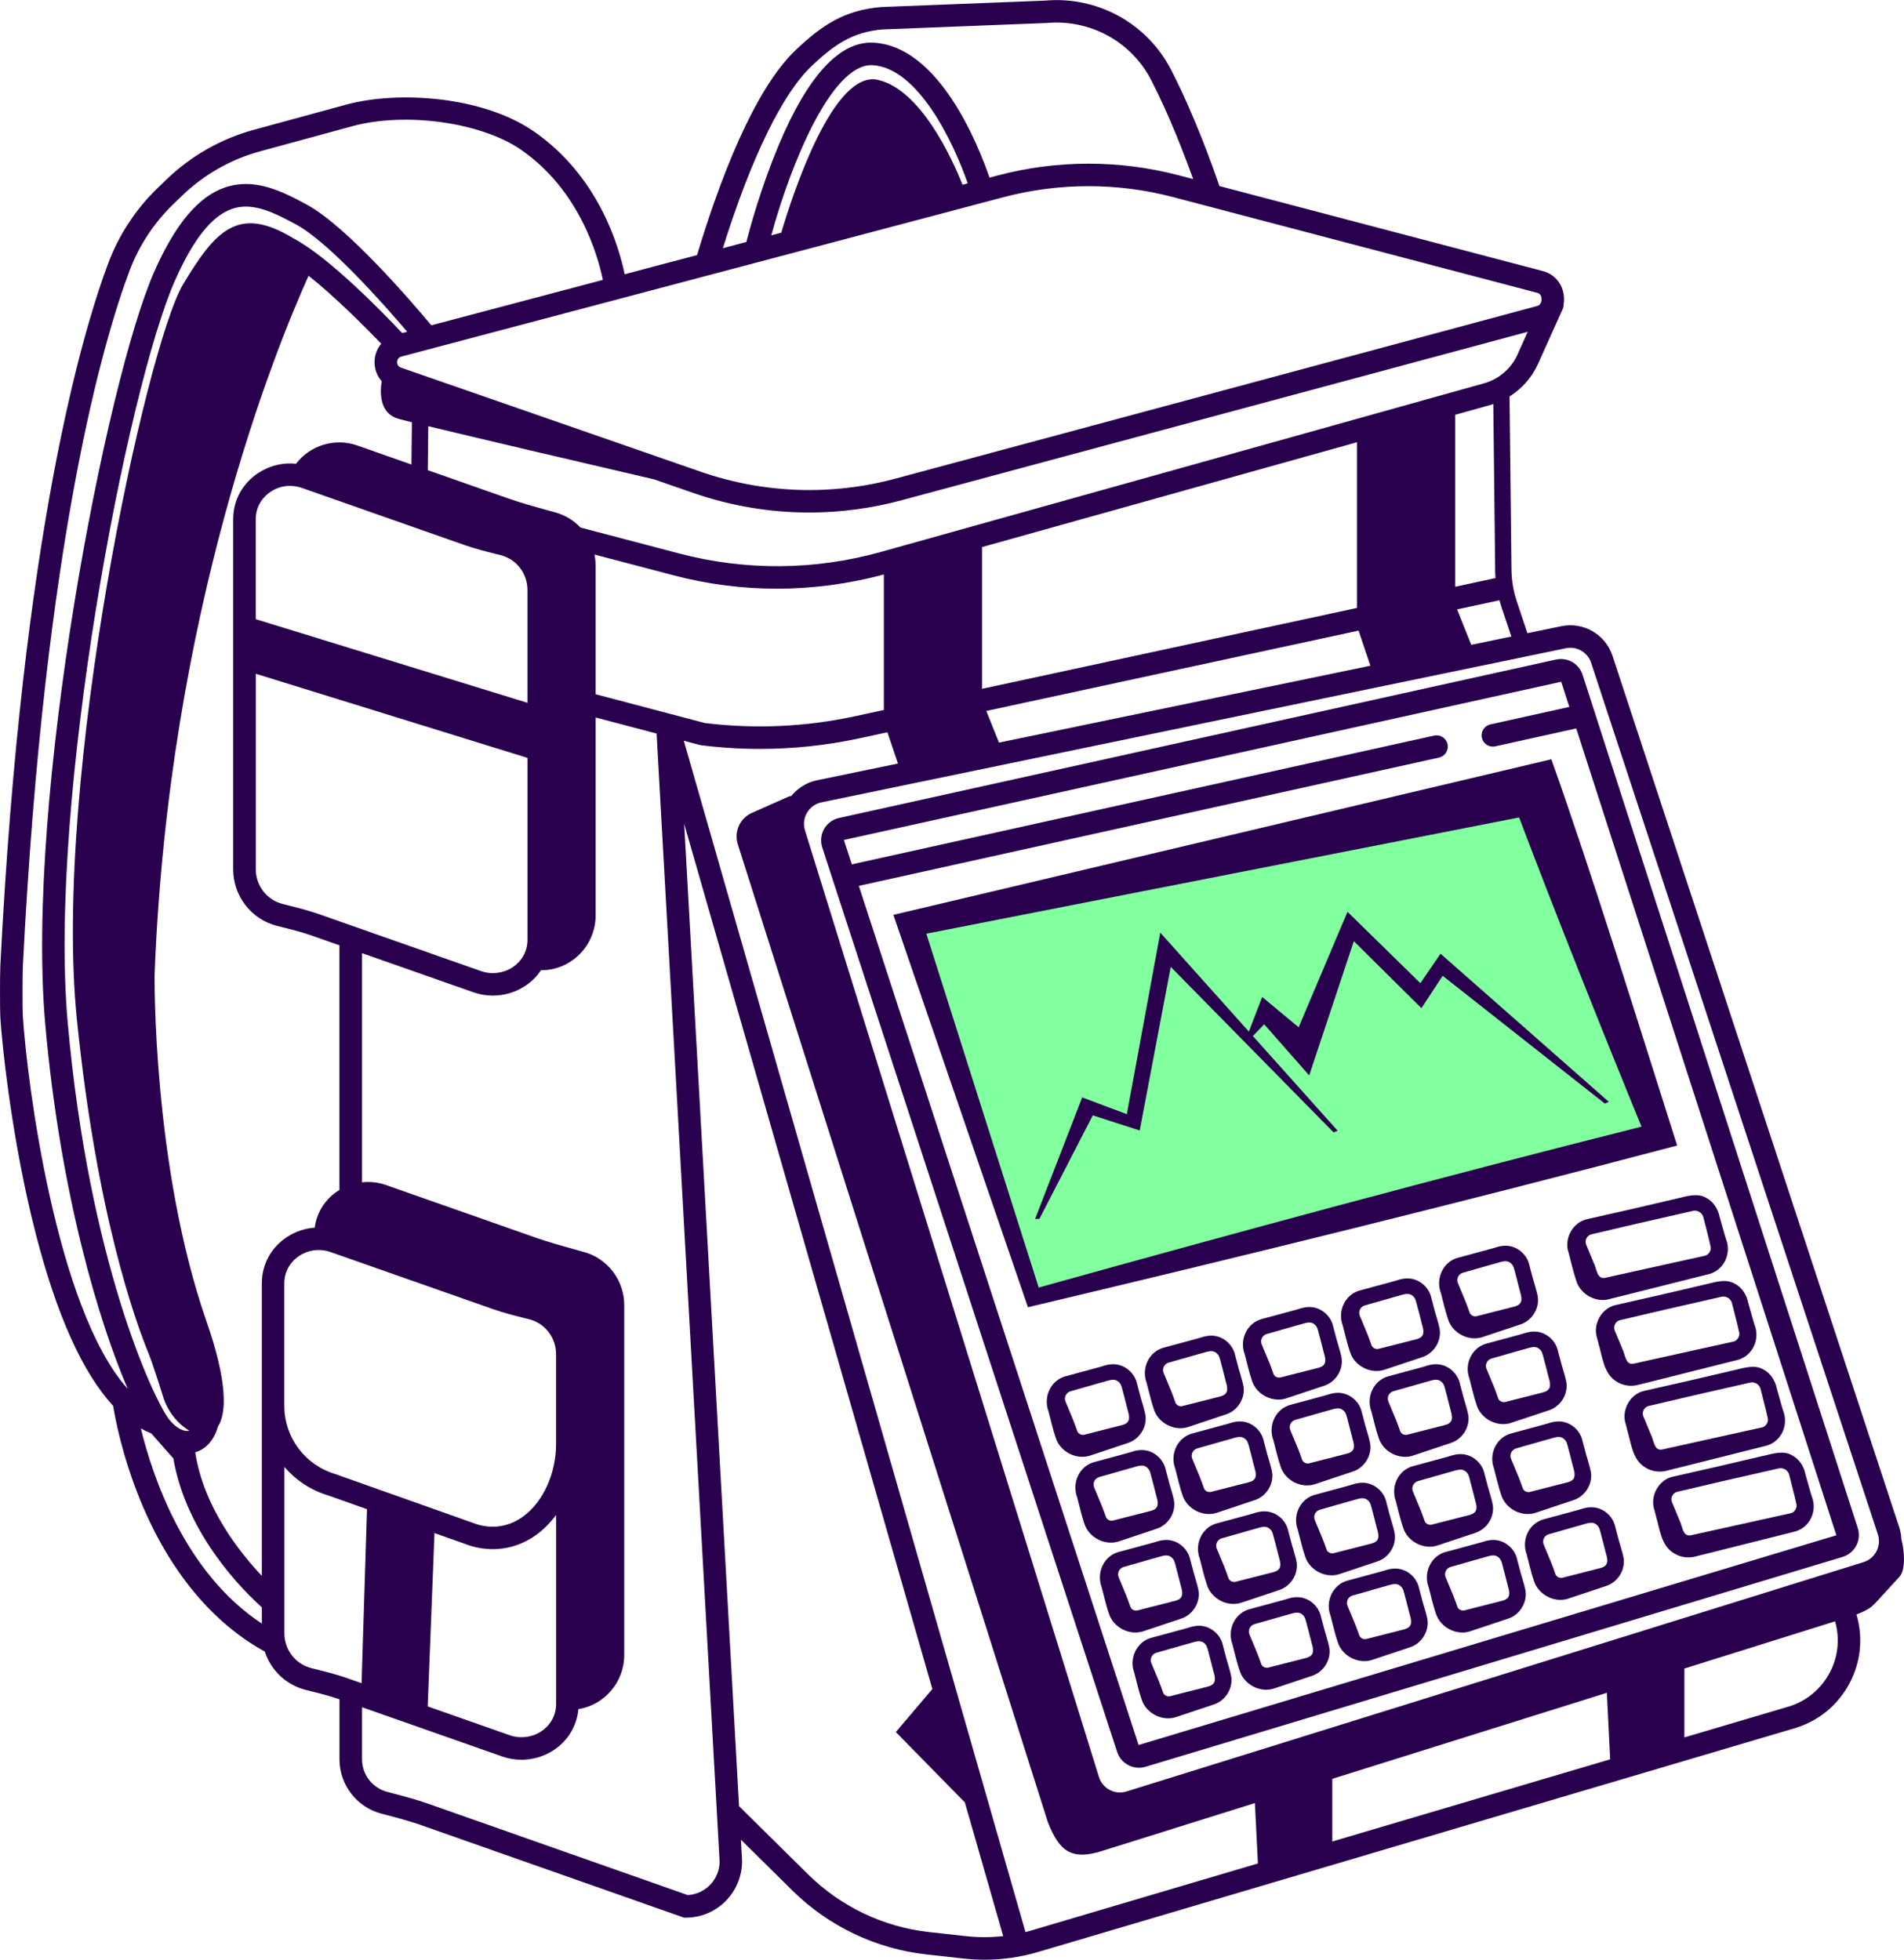 <svg xmlns="http://www.w3.org/2000/svg" id="Layer_2" viewBox="0 0 679.68 699.7" width="679.68" height="699.7"><defs><style>.cls-1{fill:#82ff9e;}.cls-2{fill:#29004d;}</style></defs><g id="Graph"><polygon class="cls-1" points="326.3 330.08 546.41 282.41 591.41 404.41 368.62 462.91 326.3 330.08"></polygon><path class="cls-2" d="m678.75,549.54c-.07-1.42-.31-2.85-.77-4.24l-102.35-311.13c-2.52-7.67-10.39-12.24-18.31-10.59l-12.07,2.5-3.82-11.45c-1.25-3.76-1.88-7.68-1.88-11.67l-.69-61.4c4.42-2.76,7.98-6.78,10.18-11.66l8.43-18.74s.02-.05.03-.07l.3-.66c.24-.52.35-1.07.35-1.61.11-.65.18-1.32.17-2.01-.02-4.82-3.03-8.84-7.49-10.01l-115.54-30.37c-2.12-6.25-8.8-25.17-17.25-41.52-8.6-16.67-26.35-26.36-45.01-24.69l-58.63,2.3c-13.01,1.15-20.93,6.45-30.21,15.21-15.21,14.34-27.51,47.27-35.37,73.35l-25.83,6.84c-2.11-10.21-9.43-35.15-32.51-51.06-18.06-12.44-48.21-14.6-66.94-9.49l-32.93,8.98c-11.67,3.18-22.43,9.3-31.14,17.7l-3.33,3.22c-7.65,7.38-13.68,16.57-17.45,26.58C29.71,117.72,7.92,190.03.12,344.78c-.14,2.79-.17,15.87,0,18.55.66,10.35,4.21,44.41,12.66,77.25,7.47,29.04,16.72,49.56,27.6,61.35.77,4.75,3.35,18.21,9.73,33.8,10.23,24.99,25.58,43.6,44.41,53.94,2.17,6.65,7.57,11.92,14.6,13.69l1.62.41c3.65.91,7.09,1.77,10.45,2.95v21.44c0,9.09,6.15,17.07,14.96,19.39l1.37.36c4.42,1.16,8.59,2.26,12.7,3.7l93.22,32.81.77.26h.71c11.02-.04,19.99-9.03,19.98-20.27l-.42-7.58,18.44,18.22c12.84,12.68,29.78,20.76,47.71,22.75l13.3,1.48c2.52.28,5.04.42,7.54.42,6.48,0,12.91-.93,19.19-2.79l269.92-79.84c8.59-2.54,15.6-8.31,19.74-16.24,3.97-7.6,4.8-16.22,2.38-24.4,1.19-.44,2.36-.95,3.48-1.55,1.58-.85,1.99-1.26,3.43-2.7l8.49-9.26c2.22-2.43,1.73-9.53.63-13.37Zm-105.14,54.86l1.18,23.75-99.2,29.34v-22.37l98.02-30.72ZM212.62,247.87v-45.95c0-1.34-.15-2.65-.41-3.93l28.26,7.43c12.11,3.18,24.54,4.77,36.97,4.77s25.62-1.71,38.07-5.08v48.39l-10.41,2.25c-17.63,3.79-35.64,4.59-53.53,2.39l-38.94-10.27Zm-98.83,198.44c1.41,0,2.83.24,4.2.72l58.12,20.42c3.72,1.31,7.51,2.26,11.18,3.18l1.64.41c5.64,1.42,9.57,6.54,9.57,12.45v32.13c0,10.38-4.54,20.46-11.56,25.69-4.97,3.7-10.78,4.7-16.62,2.95l-50.63-17.96c-10.89-3.27-18.2-13.1-18.2-24.46v-43.61c0-.38.02-.76.05-1.12.31-3.57,2.26-6.76,5.35-8.76,2.09-1.35,4.47-2.05,6.87-2.05Zm54.05,105.59c2.7.81,5.4,1.21,8.06,1.21,5.65,0,11.1-1.81,15.86-5.35,2.54-1.89,4.8-4.22,6.76-6.86v67.48c0,.35-.01.7-.04,1.05-.29,3.56-2.23,6.76-5.32,8.77-3.31,2.15-7.49,2.65-11.2,1.35l-29.28-10.29,2.42-61.89,12.76,4.52Zm-47.25-126.67c-4.6,3.03-7.56,7.76-8.23,13.09-3.44.24-6.81,1.34-9.81,3.28-5.2,3.36-8.48,8.76-9,14.84-.05.59-.08,1.19-.08,1.8v104.39c-7.98-8.41-20.76-24.52-23.78-44.09.26-.08.52-.16.77-.25,1.97-.74,5.62-2.91,7.34-8.96,3.19-4.86,3.34-16.22-4.05-37.44-19.37-55.59-18.56-123.86-18.56-123.86,4.94-129.58,43.27-223.66,54.97-249.58,8.96,7.11,19.51,17.57,25.93,24.28-1.43,1.67-2.29,3.82-2.38,6.2-.1,2.75.84,5.26,2.54,7.15-.75,5.01-.41,11.66,6,13.46.89.25,2.53.67,4.79,1.23l-.17,15.08-19.35-6.8c-8.03-2.83-16.93.02-21.84,6.52-4.64-.49-9.33.62-13.36,3.23-5.2,3.36-8.48,8.76-9,14.81-.05.6-.08,1.2-.08,1.82v124.89c0,9.6,6.44,17.93,15.65,20.25l1.61.4c3.67.92,7.14,1.78,10.52,2.97l10.15,3.57v87.37c-.2.12-.4.24-.6.37Zm22.97-306.32c-6.21-6.6-26.1-27.18-38.84-33.82-19.63-11.94-27.79-2.85-39.33,16.38-13.13,21.88-46.69,176.53-37.93,262.61,7.04,69.24,20.69,107.33,25.76,119.58.92,2.23,4.21,12.32,4.88,14.64,1.6,5.54,5.45,10.21,9.47,12.48-1.71.58-4.95-.81-7.65-4.61-5.25-7.35-28.11-55.53-35.74-140.99-7.1-79.58,21.28-226.44,38.22-264.87,6.55-14.87,13.26-23.29,20.49-25.76,7.15-2.43,14.59,1.12,22.89,5.65,11.73,6.4,31.21,28.41,39.57,38.24l-1.79.48Zm-39.98,54.58c1.41,0,2.83.24,4.2.72l58.12,20.42c3.71,1.3,7.51,2.26,11.18,3.17l1.65.41c5.64,1.42,9.57,6.54,9.57,12.45v40.27l-97-29.86v-35.68c0-.37.02-.74.05-1.12.31-3.57,2.26-6.76,5.35-8.76,2.1-1.35,4.48-2.05,6.88-2.05Zm10.13,152.85c-3.74-1.31-7.55-2.27-11.24-3.19l-1.59-.4c-5.64-1.42-9.57-6.54-9.57-12.45v-69.74l97,30.04v64.96c0,.36-.01.71-.04,1.05-.29,3.56-2.23,6.76-5.32,8.77-3.31,2.15-7.49,2.65-11.2,1.35l-58.04-20.4Zm236.85-80.4v-50.61l133.84-37.43v59.16l-133.84,28.88Zm134.42-20.77l4.22,12.52-132.58,27.45-4.54-11.3,132.9-28.68Zm83.02,11.51l102.35,311.13c.66,2.01.49,4.16-.48,6.04-.97,1.88-2.62,3.26-4.64,3.89l-263.11,81.89c-2,.62-4.12.43-5.98-.55-1.85-.98-3.22-2.61-3.84-4.61l-104.94-338c-.66-2.14-.4-4.38.74-6.31,1.14-1.93,2.97-3.24,5.16-3.69l265.71-55.02c.53-.11,1.07-.17,1.6-.17,3.32,0,6.36,2.12,7.44,5.39Zm-42.79-6.45l-5.08-12.65,15.13-3.26c.2.72.41,1.44.64,2.15l3.61,10.8-14.3,2.96Zm8.51-27.25c0,1.14.05,2.28.14,3.41l-14.4,3.11v-61.4l12.37-3.46c.42-.11.83-.24,1.24-.38l.66,58.72Zm8-76.4c-2.29,5.07-6.67,8.82-12.04,10.3l-215.25,60.19c-23.47,6.57-48.33,6.76-71.91.56l-35.31-9.28c-2.36-2.49-5.36-4.39-8.8-5.35l-3.22-.9c-4.63-1.28-9.43-2.61-14-4.22l-28.48-10.01.17-15.7c17.77,4.3,52.97,12.54,80.62,18.98l13.83,4.8c13.5,4.69,27.51,7.04,41.55,7.04,11.15,0,22.33-1.49,33.27-4.46l223.2-60.06-3.64,8.1Zm8.58-19.76c0,.17-.02.67-.22,1.18v.03c-.22.51-.61,1.02-1.35,1.22l-228.67,61.53c-23.16,6.31-47.4,5.47-70.09-2.41l-106.82-37.11c-1.31-.45-1.41-1.57-1.39-2.03s.2-1.57,1.54-1.93l214.9-56.89c19.8-5.24,40.74-5.26,60.54-.05l130.07,34.2c1.38.36,1.49,1.83,1.49,2.27Zm-206.7-40.86c-3.8-9.5-14.94-33.93-30.17-37.44-15.87-3.66-30.27,40.18-34.54,54.57l-3.57.95c7.12-25.99,21.5-60.77,35.7-60.77.17,0,.34,0,.51.01,16.34.96,28.97,27.89,33.92,42.19l-1.85.49Zm-53.85-42.42c8.19-7.72,14.66-12.09,25.2-13.03l58.63-2.3c15.57-1.41,30.25,6.61,37.35,20.36,6.47,12.53,11.99,26.98,15,35.37l-5.14-1.35c-21.15-5.56-43.5-5.54-64.64.06l-2.92.77c-4.03-11.73-18-46.79-41.22-48.16-12.2-.8-23.71,11.77-34.27,37.12-5.97,14.32-9.91,28.54-11.33,34.02l-8.37,2.22c10.09-32.23,21.26-55.2,31.73-65.08ZM8.15,362.82c-.15-2.37-.13-15.13,0-17.64,7.75-153.62,29.23-224.98,38.1-248.54,3.35-8.9,8.72-17.07,15.51-23.63l3.33-3.22c7.73-7.46,17.3-12.91,27.67-15.73l32.93-8.98c19.02-5.19,46.05-1.44,60.26,8.36,20.87,14.38,27.47,37.8,29.26,46.5l-61.24,16.21c-6.46-7.74-29.86-35.13-44.33-43.02-9.63-5.26-19.12-9.68-29.33-6.2-9.49,3.23-17.75,13.08-25.27,30.13-17.21,39.05-46.07,188.14-38.87,268.83,5.43,60.82,19.27,106.37,29.36,129.83l-.2-.14c-25.36-28.71-35.7-109.38-37.17-132.76Zm42.13,147.18c1.23.7,2.48,1.3,3.74,1.8l7.87,8.93c4.67,27.56,25.73,47.94,31.58,53.14v5.81c-27.43-18.05-38.93-52.2-43.19-69.69Zm60.81,85.57c-5.64-1.42-9.57-6.54-9.57-12.45v-59.38c4.05,4.73,9.42,8.33,15.7,10.21l13.79,4.89-1.94,62.13-5.14-1.81c-3.73-1.31-7.54-2.26-11.23-3.18l-1.6-.4Zm134.42,81.05l-92.61-32.6c-4.42-1.56-8.95-2.74-13.33-3.89l-1.36-.36c-5.28-1.39-8.97-6.17-8.97-11.61v-18.61l50.05,17.59c2.22.78,4.53,1.16,6.85,1.16,4,0,7.99-1.14,11.4-3.36,5.16-3.35,8.41-8.71,8.94-14.71,9.25-1.47,16.36-9.58,16.36-19.36v-124.89c0-8.78-5.85-16.56-14.22-18.92l-3.23-.9c-4.63-1.28-9.42-2.61-13.99-4.21l-53.64-18.85c-2.75-.97-5.66-1.27-8.52-.97v-81.82l39.84,14c2.22.78,4.53,1.16,6.85,1.16,4,0,7.99-1.14,11.4-3.36,2.35-1.53,4.3-3.47,5.78-5.7h.15c10.68,0,19.37-8.8,19.37-19.62v-70.62l21.76,5.74,22.49,402.71c0,6.4-5.05,11.66-11.37,11.99Zm99.32,14.67l-13.3-1.48c-16.14-1.79-31.39-9.07-42.95-20.48l-24.76-24.46-19.59-350.76,88.6,308.95-13.04,15.35,24.64,25.12,13.69,47.73c-4.39.5-8.83.52-13.29.02Zm23.56-2.09c-.77.23-1.54.43-2.32.62l-121.97-425.34,5.67,1.5.53.1c6.99.88,13.99,1.31,20.98,1.31,11.9,0,23.78-1.26,35.5-3.78l10.01-2.16,3.76,11.16-28.94,5.99c-3.63.75-6.85,2.77-9.15,5.62-.32,0-.66.06-1,.22l-13.05,5.8c-4.29,1.91-6.45,6.73-5.03,11.2l110.68,349.14c4.02,10.05,8.04,14.07,20.11,10.05l53.8-16.86,1.07,21.56-80.66,23.86Zm284.82-92.09c-3.13,5.99-8.42,10.34-14.89,12.26l-37.04,10.96v-24.59l53.79-16.86c1.76,6.12,1.11,12.55-1.85,18.23Z"></path><path class="cls-2" d="m555.43,235.49l-255.93,56.56c-2.24.5-4.19,1.93-5.32,3.92-1.14,1.99-1.38,4.39-.67,6.58l105.29,322.99c1.12,3.42,4.35,5.62,7.79,5.62.77,0,1.55-.11,2.32-.34l248.85-74.94c2.12-.64,3.85-2.07,4.87-4.02,1.03-1.96,1.22-4.19.54-6.29l-98.21-304.61c-1.3-4.02-5.38-6.38-9.53-5.46Zm4.77,16.91l-28.15,6.23c-2.17.48-3.54,2.63-3.06,4.79.41,1.88,2.08,3.15,3.92,3.15.29,0,.58-.03.87-.1l28.9-6.39,92.84,288.04s-.05.05-.07.06l-249,74.86-99.87-306.75,207.1-45.8c2.17-.48,3.54-2.63,3.06-4.79-.48-2.17-2.65-3.54-4.79-3.06l-207.87,45.97-2.84-8.71,256.07-56.48,2.89,8.97Z"></path><path class="cls-2" d="m437.28,590.25s-.71-2.67-.71-2.67c-.76-3.93-4.33-7.04-8.35-7.12-2.42-.06-4.17.86-6.21,1.32,0,0-10.67,2.89-10.67,2.89-5.52,1.29-8.41,7.36-6.4,12.66.67,2.53,1.69,6.92,2.56,9.35,1.58,5.14,7.64,8.18,12.68,6.26,1.74-.56,11.18-3.72,13.12-4.38,4.12-1.33,6.82-5.63,6.24-9.84-.45-2.59-1.71-6.05-2.26-8.47Zm-5.87,11.87c-1.93.49-11.69,2.97-13.4,3.42-1.16.42-2.56-.18-2.88-1.41-.45-1.26-.92-2.66-1.44-3.89l-2.13-5.12-.49-1.18c-.72-1.49.03-3.38,1.77-3.86l10.64-3.03c3.13-.76,5.19-2.1,7.04.32.64.95.99,3.23,1.36,4.32,0,0,1.37,5.36,1.37,5.36.92,2.95.48,4.38-1.85,5.07Z"></path><path class="cls-2" d="m472.3,580.04l-.71-2.67c-.76-3.93-4.33-7.04-8.35-7.12-2.42-.06-4.17.86-6.21,1.32l-10.67,2.89c-5.52,1.29-8.4,7.36-6.4,12.66.67,2.53,1.69,6.92,2.56,9.35,1.58,5.14,7.64,8.18,12.68,6.26,1.74-.56,11.18-3.72,13.12-4.38,4.12-1.33,6.82-5.63,6.24-9.84-.45-2.59-1.71-6.05-2.26-8.47Zm-5.87,11.87c-1.93.49-11.69,2.97-13.4,3.42-1.16.42-2.56-.18-2.88-1.41-.46-1.26-.92-2.66-1.44-3.89l-2.13-5.12-.49-1.18c-.72-1.49.02-3.38,1.77-3.86l10.64-3.03c3.13-.76,5.19-2.1,7.05.32.64.95.99,3.23,1.36,4.32l1.37,5.36c.92,2.95.48,4.38-1.85,5.07Z"></path><path class="cls-2" d="m507.31,569.83l-.71-2.67c-.76-3.93-4.32-7.04-8.35-7.12-2.42-.06-4.17.87-6.21,1.32,0,0-10.67,2.89-10.67,2.89-5.52,1.29-8.41,7.36-6.4,12.66.67,2.53,1.69,6.92,2.56,9.35,1.58,5.14,7.63,8.18,12.68,6.26,1.74-.56,11.18-3.72,13.12-4.38,4.12-1.33,6.82-5.63,6.24-9.84-.45-2.59-1.71-6.05-2.26-8.47Zm-5.87,11.87c-1.93.5-11.69,2.97-13.4,3.42-1.16.42-2.56-.18-2.88-1.41-.46-1.26-.92-2.66-1.44-3.89l-2.13-5.12-.49-1.18c-.72-1.49.03-3.38,1.76-3.86l10.64-3.03c3.13-.76,5.19-2.1,7.05.32.64.95.99,3.23,1.36,4.32,0,0,1.37,5.36,1.37,5.36.92,2.95.48,4.38-1.85,5.07Z"></path><path class="cls-2" d="m542.33,559.61l-.71-2.67c-.76-3.93-4.32-7.04-8.35-7.12-2.42-.06-4.17.87-6.21,1.32,0,0-10.67,2.89-10.67,2.89-5.49,1.24-8.42,7.41-6.4,12.66.67,2.53,1.69,6.92,2.56,9.35,1.58,5.14,7.64,8.18,12.68,6.26,1.74-.56,11.18-3.72,13.12-4.38,4.12-1.33,6.82-5.63,6.24-9.84-.45-2.59-1.71-6.05-2.26-8.47Zm-5.87,11.87c-1.93.49-11.69,2.97-13.4,3.42-1.16.42-2.56-.18-2.88-1.41-.45-1.26-.92-2.66-1.43-3.89l-2.13-5.12-.49-1.18c-.72-1.49.03-3.38,1.77-3.86l10.64-3.03c3.13-.76,5.19-2.1,7.05.32.64.95.99,3.23,1.36,4.32l1.37,5.36c.92,2.95.48,4.38-1.84,5.08Z"></path><path class="cls-2" d="m577.34,547.94l-.71-2.67c-.76-3.94-4.33-7.04-8.35-7.12-2.42-.06-4.17.87-6.21,1.32,0,0-10.67,2.89-10.67,2.89-5.52,1.29-8.4,7.36-6.4,12.66.67,2.53,1.69,6.92,2.56,9.35,1.58,5.14,7.63,8.18,12.68,6.26,1.74-.56,11.18-3.72,13.12-4.38,4.12-1.33,6.82-5.63,6.24-9.84-.45-2.59-1.71-6.05-2.26-8.47Zm-5.87,11.87c-1.93.49-11.69,2.97-13.4,3.43-1.16.42-2.56-.18-2.88-1.41-.45-1.26-.92-2.66-1.44-3.89l-2.13-5.12-.49-1.18c-.72-1.49.02-3.38,1.77-3.86l10.64-3.03c3.13-.76,5.19-2.1,7.05.32.64.95.99,3.23,1.36,4.32l1.37,5.36c.92,2.95.48,4.38-1.85,5.07Z"></path><path class="cls-2" d="m408.51,582.3c1.74-.56,11.18-3.72,13.12-4.38,4.12-1.33,6.82-5.63,6.24-9.84-.45-2.59-1.71-6.05-2.26-8.47l-.71-2.67c-.76-3.93-4.33-7.04-8.35-7.12-2.42-.06-4.17.87-6.21,1.32l-10.67,2.89c-5.49,1.24-8.42,7.41-6.4,12.66.67,2.53,1.69,6.92,2.56,9.35,1.58,5.14,7.64,8.18,12.68,6.26Zm-5.05-8.8c-.45-1.26-.92-2.66-1.44-3.89l-2.13-5.12-.49-1.18c-.72-1.49.03-3.38,1.76-3.86l10.64-3.03c3.13-.76,5.19-2.1,7.05.32.64.95.99,3.23,1.36,4.32l1.37,5.36c.92,2.95.48,4.38-1.84,5.08-1.93.49-11.69,2.97-13.4,3.42-1.16.42-2.56-.18-2.88-1.41Z"></path><path class="cls-2" d="m430.84,565.83c1.58,5.14,7.64,8.18,12.68,6.26,1.74-.56,11.18-3.72,13.12-4.38,4.12-1.33,6.82-5.63,6.24-9.84-.45-2.59-1.71-6.05-2.26-8.47,0,0-.71-2.67-.71-2.67-.76-3.94-4.32-7.04-8.35-7.12-2.42-.06-4.17.87-6.21,1.32,0,0-10.67,2.89-10.67,2.89-5.52,1.29-8.41,7.36-6.4,12.66.67,2.53,1.69,6.92,2.56,9.35Zm5.34-16.6l10.64-3.03c3.13-.76,5.19-2.1,7.05.32.64.95.99,3.23,1.36,4.32l1.37,5.36c.92,2.95.48,4.38-1.85,5.07-1.93.5-11.69,2.97-13.4,3.42-1.16.42-2.56-.18-2.88-1.41-.45-1.26-.92-2.66-1.43-3.89l-2.13-5.12-.49-1.18c-.72-1.49.02-3.38,1.76-3.86Z"></path><path class="cls-2" d="m465.86,555.62c1.58,5.14,7.64,8.18,12.68,6.26,1.74-.56,11.18-3.72,13.12-4.38,4.12-1.33,6.82-5.63,6.24-9.84-.45-2.59-1.71-6.05-2.26-8.47,0,0-.71-2.67-.71-2.67-.76-3.93-4.33-7.04-8.35-7.12-2.42-.06-4.17.86-6.21,1.32l-10.67,2.89c-5.52,1.29-8.41,7.36-6.4,12.66.67,2.53,1.69,6.92,2.56,9.35Zm5.34-16.6l10.64-3.03c3.13-.75,5.19-2.1,7.04.32.64.95.99,3.23,1.36,4.32l1.37,5.36c.92,2.95.48,4.38-1.85,5.07-1.93.5-11.69,2.97-13.4,3.42-1.16.42-2.56-.18-2.88-1.41-.45-1.26-.92-2.66-1.44-3.89l-2.13-5.12-.49-1.18c-.72-1.49.03-3.38,1.77-3.86Z"></path><path class="cls-2" d="m500.87,545.4c1.58,5.14,7.64,8.18,12.68,6.26,1.74-.56,11.18-3.72,13.12-4.38,4.12-1.33,6.82-5.63,6.24-9.84-.45-2.59-1.71-6.05-2.26-8.47l-.71-2.67c-.76-3.93-4.33-7.04-8.35-7.12-2.42-.06-4.17.86-6.21,1.32,0,0-10.67,2.89-10.67,2.89-5.52,1.29-8.4,7.36-6.4,12.66.67,2.53,1.69,6.92,2.56,9.35Zm5.34-16.6l10.64-3.02c3.13-.76,5.19-2.1,7.05.32.64.95.99,3.23,1.36,4.32,0,0,1.37,5.36,1.37,5.36.92,2.95.48,4.38-1.85,5.08-1.93.49-11.69,2.97-13.4,3.42-1.16.42-2.56-.18-2.88-1.41-.45-1.26-.92-2.66-1.44-3.89l-2.13-5.12-.49-1.18c-.72-1.49.03-3.38,1.76-3.86Z"></path><path class="cls-2" d="m535.89,533.73c1.58,5.14,7.63,8.18,12.68,6.26,1.74-.56,11.18-3.72,13.12-4.38,4.12-1.33,6.82-5.63,6.24-9.84-.45-2.59-1.71-6.05-2.26-8.47,0,0-.71-2.67-.71-2.67-.76-3.93-4.32-7.04-8.35-7.12-2.42-.06-4.17.87-6.21,1.32l-10.67,2.89c-5.52,1.29-8.41,7.36-6.4,12.66.67,2.53,1.69,6.92,2.56,9.35Zm5.34-16.6l10.64-3.02c3.13-.76,5.19-2.1,7.05.32.64.95.99,3.23,1.36,4.32,0,0,1.37,5.36,1.37,5.36.92,2.95.48,4.38-1.85,5.08-1.93.5-11.69,2.97-13.4,3.42-1.16.42-2.56-.18-2.88-1.41-.45-1.26-.92-2.66-1.44-3.89l-2.13-5.12-.49-1.18c-.72-1.49.03-3.38,1.77-3.86Z"></path><path class="cls-2" d="m399.76,550.21c1.74-.56,11.18-3.72,13.12-4.38,4.12-1.33,6.82-5.63,6.24-9.84-.45-2.59-1.71-6.05-2.26-8.47l-.71-2.67c-.76-3.93-4.33-7.04-8.35-7.12-2.42-.06-4.17.86-6.21,1.32,0,0-10.67,2.89-10.67,2.89-5.52,1.29-8.4,7.36-6.4,12.66.67,2.53,1.69,6.92,2.56,9.35,1.58,5.14,7.64,8.18,12.68,6.26Zm-5.05-8.8c-.45-1.26-.92-2.66-1.44-3.89l-2.13-5.12-.49-1.18c-.72-1.49.02-3.38,1.77-3.86l10.64-3.03c3.13-.76,5.19-2.1,7.05.32.64.95.99,3.23,1.36,4.32l1.37,5.36c.92,2.95.48,4.38-1.85,5.07-1.93.5-11.69,2.97-13.4,3.42-1.16.42-2.56-.18-2.88-1.41Z"></path><path class="cls-2" d="m451.16,514.63c-.76-3.93-4.32-7.04-8.35-7.12-2.42-.06-4.17.87-6.21,1.32,0,0-10.67,2.89-10.67,2.89-5.52,1.29-8.41,7.36-6.4,12.66.67,2.53,1.69,6.92,2.56,9.35,1.58,5.14,7.63,8.18,12.68,6.26,1.74-.56,11.18-3.72,13.12-4.38,4.12-1.33,6.82-5.63,6.24-9.84-.45-2.59-1.71-6.05-2.26-8.47,0,0-.71-2.67-.71-2.67Zm-5.16,14.54c-1.93.5-11.69,2.97-13.4,3.42-1.16.42-2.56-.18-2.88-1.41-.46-1.26-.92-2.66-1.44-3.89l-2.13-5.12-.49-1.18c-.72-1.49.03-3.38,1.76-3.86l10.64-3.02c3.13-.76,5.19-2.1,7.05.32.64.95.99,3.23,1.36,4.32,0,0,1.37,5.36,1.37,5.36.92,2.95.48,4.38-1.85,5.08Z"></path><path class="cls-2" d="m486.18,504.42c-.76-3.93-4.32-7.04-8.35-7.12-2.42-.06-4.17.87-6.21,1.32,0,0-10.67,2.89-10.67,2.89-5.49,1.24-8.42,7.41-6.4,12.66.67,2.53,1.69,6.92,2.56,9.35,1.58,5.14,7.64,8.18,12.68,6.26,1.74-.56,11.18-3.72,13.12-4.38,4.12-1.33,6.82-5.63,6.24-9.84-.45-2.59-1.71-6.05-2.26-8.47l-.71-2.67Zm-5.16,14.54c-1.93.5-11.69,2.97-13.4,3.43-1.16.42-2.56-.18-2.88-1.41-.45-1.26-.92-2.66-1.44-3.89l-2.13-5.12-.49-1.18c-.72-1.49.03-3.38,1.77-3.86l10.64-3.03c3.13-.76,5.19-2.1,7.05.32.64.95.99,3.23,1.36,4.32,0,0,1.37,5.36,1.37,5.36.92,2.95.48,4.38-1.84,5.07Z"></path><path class="cls-2" d="m492.12,513.31c1.58,5.14,7.64,8.18,12.68,6.26,1.74-.56,11.18-3.72,13.12-4.38,4.12-1.33,6.82-5.63,6.24-9.84-.45-2.59-1.71-6.05-2.26-8.47l-.71-2.67c-.76-3.94-4.33-7.04-8.35-7.12-2.42-.06-4.17.86-6.21,1.32,0,0-10.67,2.89-10.67,2.89-5.52,1.29-8.41,7.36-6.4,12.66.67,2.53,1.69,6.92,2.56,9.35Zm5.34-16.6l10.64-3.03c3.13-.76,5.19-2.1,7.05.32.64.95.99,3.23,1.36,4.32,0,0,1.37,5.36,1.37,5.36.92,2.95.48,4.38-1.85,5.07-1.93.49-11.69,2.97-13.4,3.42-1.16.42-2.56-.18-2.88-1.41-.45-1.26-.92-2.66-1.44-3.89l-2.13-5.12-.49-1.18c-.72-1.49.02-3.38,1.76-3.86Z"></path><path class="cls-2" d="m556.91,485.21l-.71-2.67c-.76-3.93-4.32-7.04-8.35-7.12-2.42-.06-4.17.86-6.21,1.32,0,0-10.67,2.89-10.67,2.89-5.52,1.29-8.41,7.36-6.4,12.66.67,2.53,1.69,6.92,2.56,9.35,1.58,5.14,7.63,8.18,12.68,6.26,1.74-.56,11.18-3.72,13.12-4.38,4.12-1.33,6.82-5.63,6.24-9.84-.45-2.59-1.71-6.05-2.26-8.47Zm-5.87,11.87c-1.93.5-11.69,2.97-13.4,3.42-1.16.42-2.56-.18-2.88-1.41-.45-1.26-.92-2.66-1.43-3.89l-2.13-5.12-.49-1.18c-.72-1.49.03-3.38,1.76-3.86l10.64-3.03c3.13-.75,5.19-2.1,7.04.32.64.95.99,3.23,1.36,4.32,0,0,1.37,5.36,1.37,5.36.92,2.95.48,4.38-1.85,5.07Z"></path><path class="cls-2" d="m389.54,519.57c1.74-.56,11.18-3.72,13.12-4.38,4.12-1.33,6.82-5.63,6.24-9.84-.45-2.59-1.71-6.05-2.26-8.47l-.71-2.67c-.76-3.94-4.33-7.04-8.35-7.12-2.42-.06-4.17.86-6.21,1.32l-10.67,2.89c-5.52,1.29-8.4,7.36-6.4,12.66.67,2.53,1.69,6.92,2.56,9.35,1.58,5.14,7.64,8.18,12.68,6.26Zm-5.05-8.8c-.46-1.26-.92-2.66-1.44-3.89l-2.13-5.12-.49-1.18c-.72-1.49.03-3.38,1.77-3.86l10.64-3.03c3.13-.76,5.19-2.1,7.05.32.64.95.99,3.23,1.36,4.32,0,0,1.37,5.36,1.37,5.36.92,2.95.48,4.38-1.85,5.07-1.93.5-11.69,2.97-13.4,3.42-1.16.42-2.56-.18-2.88-1.41Z"></path><path class="cls-2" d="m440.95,484c-.76-3.93-4.33-7.04-8.35-7.12-2.42-.06-4.17.86-6.21,1.32l-10.67,2.89c-5.52,1.29-8.41,7.36-6.4,12.66.67,2.53,1.69,6.92,2.56,9.35,1.58,5.14,7.64,8.18,12.68,6.26,1.74-.56,11.18-3.72,13.12-4.38,4.12-1.33,6.82-5.63,6.24-9.84-.45-2.59-1.71-6.05-2.26-8.47,0,0-.71-2.67-.71-2.67Zm-5.16,14.54c-1.93.5-11.69,2.97-13.4,3.42-1.16.42-2.56-.18-2.88-1.41-.45-1.26-.92-2.66-1.44-3.89l-2.13-5.12-.49-1.18c-.72-1.49.03-3.38,1.77-3.86l10.64-3.03c3.13-.75,5.19-2.1,7.04.32.65.95.99,3.23,1.36,4.32l1.37,5.36c.92,2.95.48,4.38-1.85,5.08Z"></path><path class="cls-2" d="m475.96,473.78c-.76-3.93-4.33-7.04-8.35-7.12-2.42-.06-4.17.87-6.21,1.32l-10.67,2.89c-5.52,1.29-8.4,7.36-6.4,12.66.67,2.53,1.69,6.92,2.56,9.35,1.58,5.14,7.64,8.18,12.68,6.26,1.74-.56,11.18-3.72,13.12-4.38,4.12-1.33,6.82-5.63,6.24-9.84-.45-2.59-1.71-6.05-2.26-8.47l-.71-2.67Zm-5.16,14.54c-1.93.5-11.69,2.97-13.4,3.42-1.16.42-2.56-.18-2.88-1.41-.45-1.26-.92-2.66-1.44-3.89l-2.13-5.12-.49-1.18c-.72-1.49.03-3.38,1.77-3.86l10.64-3.03c3.13-.76,5.19-2.1,7.05.32.64.95.99,3.23,1.36,4.32l1.37,5.36c.92,2.95.48,4.38-1.85,5.08Z"></path><path class="cls-2" d="m510.98,463.57c-.76-3.93-4.32-7.04-8.35-7.12-2.42-.06-4.17.87-6.21,1.32l-10.67,2.89c-5.52,1.29-8.41,7.36-6.4,12.66.67,2.53,1.69,6.92,2.56,9.35,1.58,5.14,7.63,8.18,12.68,6.26,1.74-.56,11.18-3.72,13.12-4.38,4.12-1.33,6.82-5.63,6.24-9.84-.45-2.59-1.71-6.05-2.26-8.47,0,0-.71-2.67-.71-2.67Zm-5.16,14.54c-1.93.5-11.69,2.97-13.4,3.42-1.16.42-2.56-.18-2.88-1.41-.46-1.26-.92-2.66-1.44-3.89l-2.13-5.12-.49-1.18c-.72-1.49.03-3.38,1.77-3.86l10.64-3.03c3.13-.76,5.19-2.1,7.05.32.64.95.99,3.23,1.36,4.32,0,0,1.37,5.36,1.37,5.36.92,2.95.48,4.38-1.85,5.07Z"></path><path class="cls-2" d="m546.7,454.57s-.71-2.67-.71-2.67c-.76-3.93-4.33-7.04-8.35-7.12-2.42-.06-4.17.86-6.21,1.32,0,0-10.67,2.89-10.67,2.89-5.49,1.24-8.42,7.41-6.4,12.66.67,2.53,1.69,6.92,2.56,9.35,1.58,5.14,7.64,8.18,12.68,6.26,1.74-.56,11.18-3.72,13.12-4.38,4.12-1.33,6.82-5.63,6.24-9.84-.45-2.59-1.71-6.05-2.26-8.47Zm-5.87,11.87c-1.93.49-11.69,2.97-13.4,3.42-1.16.42-2.56-.18-2.88-1.41-.45-1.26-.92-2.66-1.44-3.89l-2.13-5.12-.49-1.18c-.72-1.49.03-3.38,1.77-3.86l10.64-3.03c3.13-.76,5.19-2.1,7.04.32.64.95.99,3.23,1.36,4.32l1.37,5.36c.92,2.95.48,4.38-1.85,5.08Z"></path><path class="cls-2" d="m559.97,447.32c.8,3.12,1.72,7,2.74,10.04,1.54,4.97,7.37,8.01,12.31,6.33.62-.12,2.39-.64,3.03-.75l32.25-8.1c5.36-1.6,7.79-7.55,5.84-12.4l-.6-1.99c-.37-1.31-1.35-4.74-1.69-6-.46-2.55-2.23-5.56-4.76-6.74-2.95-1.88-7-.62-10.08.12-10.79,2.56-21.59,5.04-32.41,7.46-5.08,1.03-8.44,6.95-6.64,12.02Zm8.02-6.59c10.79-2.56,21.58-5.07,32.41-7.49l3.92-.9c1.48-.34,3.1.5,3.62,1.91.24.59.71,2.86.97,3.67.29,1.33,1.25,4.76,1.48,6.06l.24,1.01c.44,1.5-.81,3.16-2.04,3.36l-32.49,7.19c-.64.13-2.43.56-3.04.68-3.1.7-3.08-3.4-4.14-5.31l-1.59-3.85c-.21-.48-.89-2.18-1.1-2.62-.61-1.34.11-3.25,1.77-3.71Z"></path><path class="cls-2" d="m609.23,458.47c-10.79,2.56-21.59,5.04-32.41,7.47-5.08,1.03-8.44,6.95-6.64,12.02l.51,2.02c1.37,4.63,1.84,10.63,6.44,13.33,2.34,1.53,5.49,1.85,8.1,1.03.62-.12,2.39-.64,3.02-.75l32.25-8.1c5.36-1.6,7.78-7.55,5.84-12.4l-.6-1.99c-.37-1.31-1.35-4.74-1.69-6-.46-2.55-2.23-5.56-4.75-6.74-2.95-1.88-7-.62-10.08.12Zm8.91,6.43c.24.59.71,2.86.97,3.67.29,1.33,1.25,4.76,1.48,6.06l.24,1.01c.44,1.5-.81,3.17-2.04,3.36l-32.49,7.19c-.64.13-2.43.56-3.04.68-3.1.7-3.08-3.4-4.14-5.31l-1.59-3.85c-.21-.48-.89-2.18-1.1-2.62-.61-1.34.11-3.25,1.77-3.71,10.79-2.56,21.59-5.07,32.41-7.49l3.91-.9c1.48-.34,3.1.5,3.62,1.91Z"></path><path class="cls-2" d="m619.44,489.11c-10.79,2.56-21.59,5.04-32.41,7.47-5.08,1.03-8.43,6.95-6.64,12.02l.51,2.02c1.37,4.63,1.84,10.63,6.44,13.33,2.34,1.53,5.49,1.86,8.1,1.03.62-.12,2.39-.64,3.02-.75l32.25-8.1c5.36-1.6,7.78-7.55,5.84-12.4l-.6-1.99c-.38-1.31-1.35-4.74-1.69-6-.46-2.55-2.23-5.56-4.75-6.75-2.95-1.88-7-.61-10.08.13Zm8.91,6.43c.25.59.71,2.86.97,3.67.29,1.33,1.25,4.76,1.48,6.06l.24,1.01c.44,1.5-.81,3.17-2.04,3.36l-32.49,7.19c-.64.13-2.43.56-3.04.68-3.1.7-3.08-3.4-4.14-5.31l-1.59-3.85c-.21-.48-.89-2.18-1.1-2.62-.61-1.34.11-3.25,1.77-3.71,10.79-2.56,21.59-5.07,32.41-7.49l3.91-.9c1.48-.34,3.1.5,3.62,1.91Z"></path><path class="cls-2" d="m629.66,519.75c-10.79,2.56-21.59,5.04-32.41,7.47-5.08,1.03-8.44,6.95-6.63,12.02l.51,2.02c1.37,4.63,1.84,10.63,6.44,13.33,2.34,1.53,5.49,1.86,8.1,1.03.62-.12,2.39-.64,3.03-.75l32.25-8.1c5.36-1.6,7.79-7.55,5.84-12.4l-.6-1.99c-.37-1.31-1.35-4.74-1.69-6-.46-2.55-2.23-5.56-4.75-6.74-2.95-1.88-7-.61-10.08.13Zm8.91,6.43c.25.59.71,2.86.97,3.67.29,1.33,1.25,4.76,1.48,6.06l.24,1.01c.44,1.5-.81,3.17-2.04,3.36l-32.49,7.19c-.64.13-2.43.56-3.04.68-3.1.7-3.08-3.4-4.14-5.31l-1.59-3.85c-.21-.48-.89-2.18-1.1-2.62-.61-1.34.11-3.25,1.77-3.71,10.79-2.56,21.59-5.07,32.41-7.49l3.92-.89c1.48-.34,3.1.5,3.62,1.91Z"></path><path class="cls-2" d="m318.92,326.65l1.6,4.67,45.56,132.87.87,2.54,2.63-.63c76.1-18.06,153.13-37.05,229.12-57.1-13.24-41.64-30.41-97.18-44.9-137.91l-7.7,1.82-222.24,52.56-4.94,1.17Zm267.06,75.61c-72.12,18.15-143.22,37.39-215.19,57.45l-40.12-126.35,211.62-41.5c12.69,33.63,30.56,78.39,43.69,110.39Z"></path><path class="cls-2" d="m369.49,435.24l15.45-39.86,1.38-3.56,4.57,1.72,11.37,4.27,10.7-58.09,1.24-6.72,4.69,5.24s13.55,15.14,26.92,30.08l2.72-7.04,2.05-5.31c2.06,1.71,8.02,6.67,13.01,10.81l15.2-35.93,2.24-5.29,3.95,3.87s17.1,16.75,22.06,21.6c2.64-3.86,6-8.77,7.19-10.52l3.17,2.79,56.91,50.1-1.43.61s-51.86-40.87-57.88-45.61c-2.65,4.03-6.19,9.45-7.58,11.56l-3.33-3.3-20.8-20.63c-4.48,13.45-14.19,42.68-15.94,47.94l-6.78-7.71-9.28-10.55c-2,2.09-3.31,3.45-4.04,4.2,15.12,16.89,30.27,33.82,30.27,33.82l-1.48.56s-50.03-50.86-58.12-59.08l-10.47,55.24-.6,3.18c-2.19-.71-11.06-3.57-16.75-5.41-2.81,5.46-19.03,36.92-19.03,36.92l-1.55.09Z"></path></g></svg>